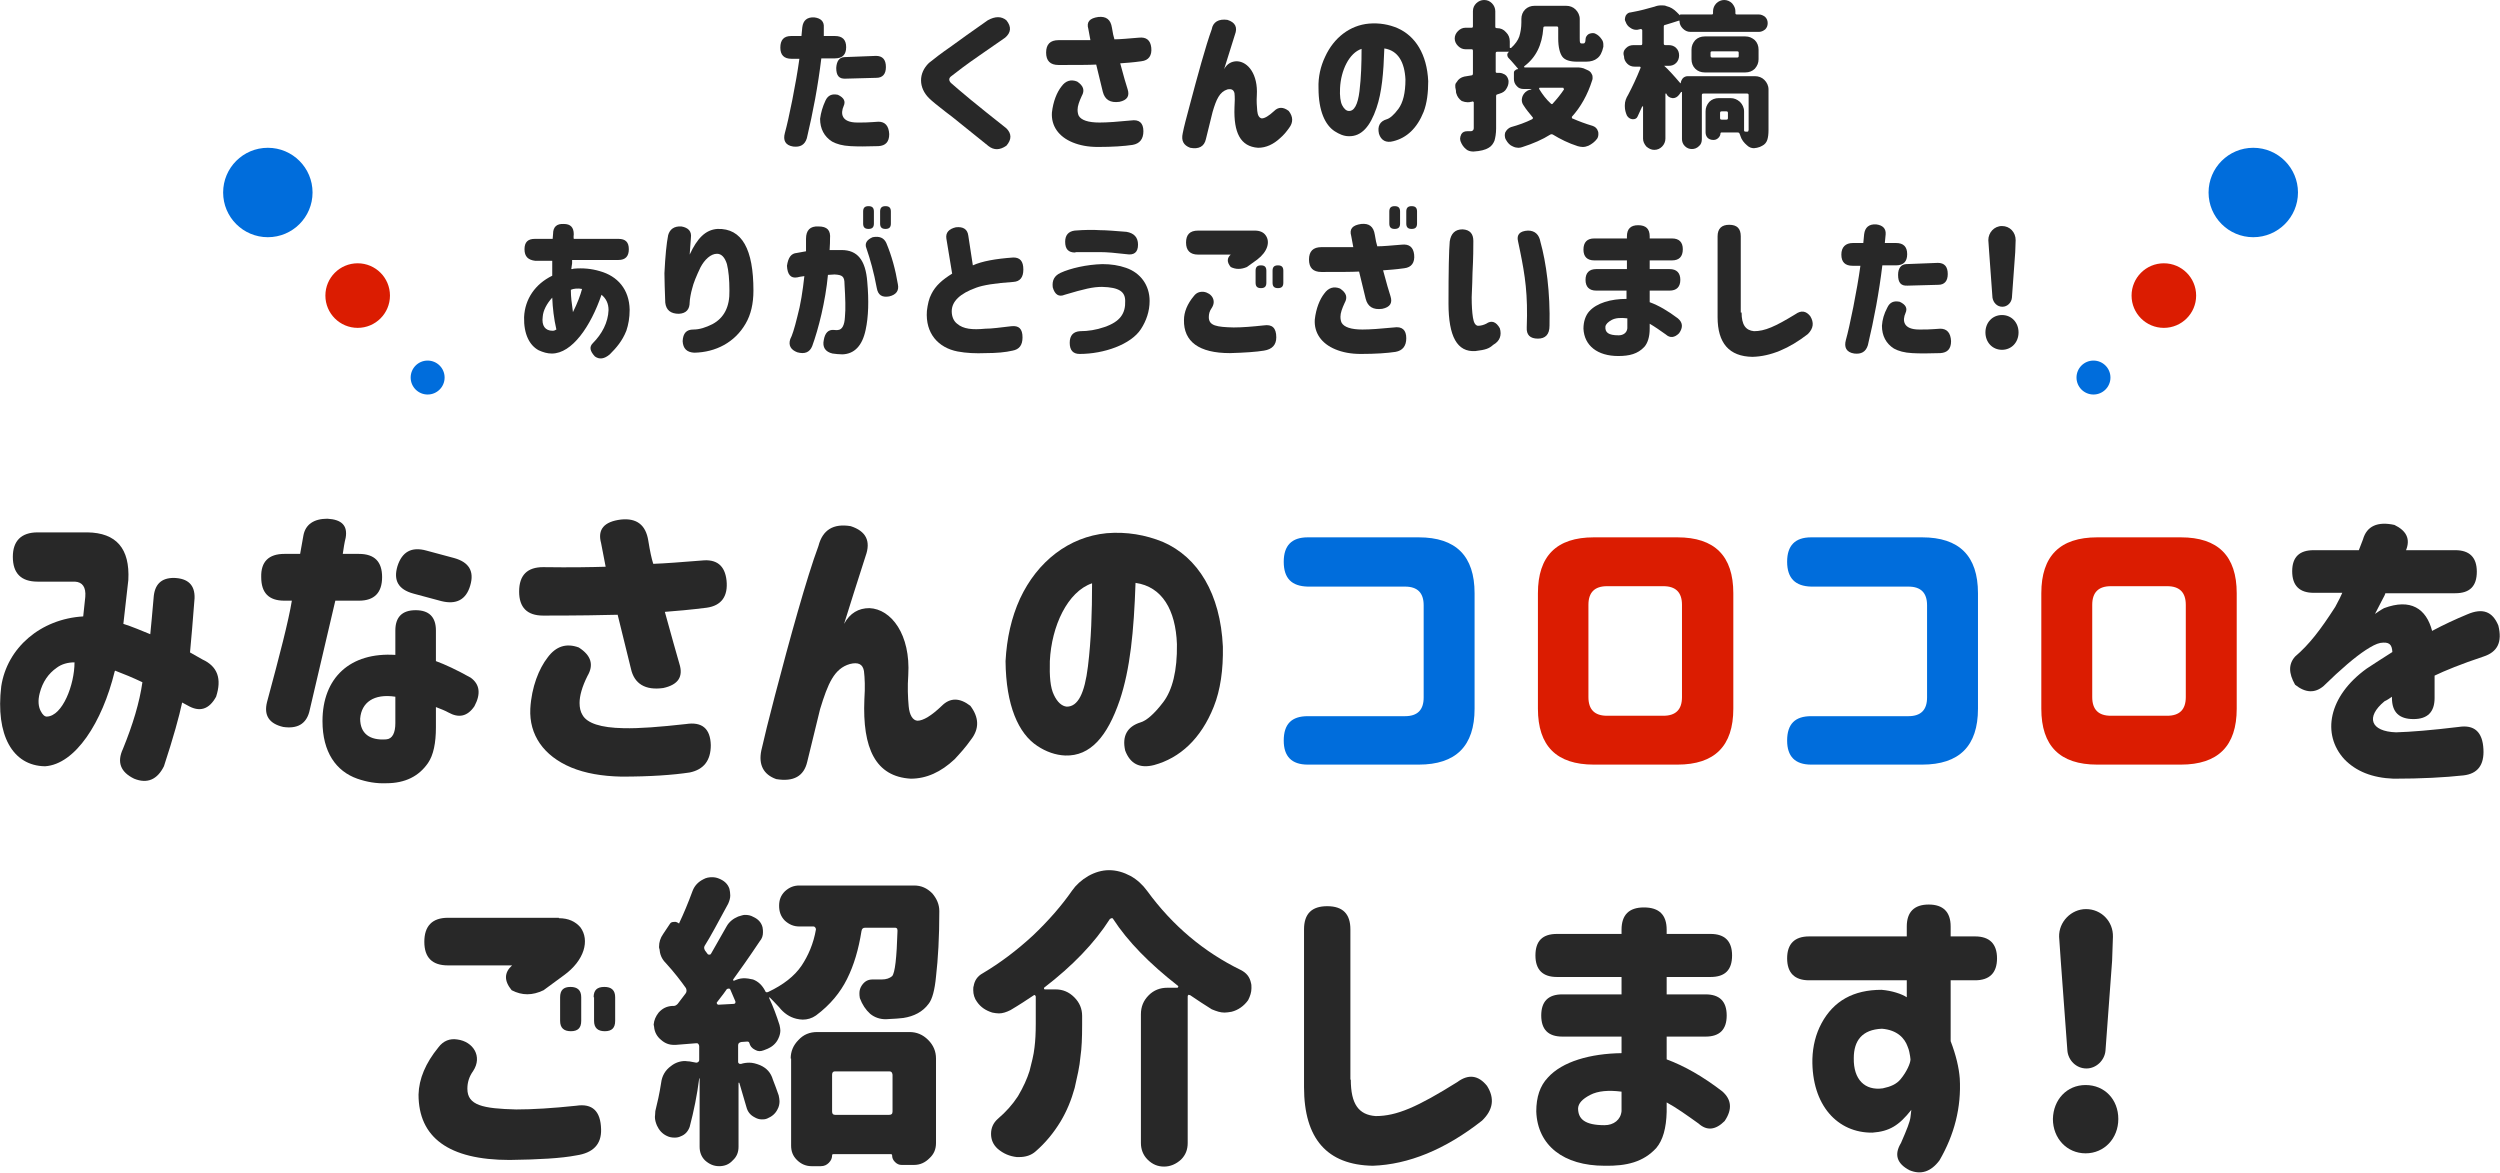 <svg enable-background="new 0 0 603.9 283.3" viewBox="0 0 603.9 283.3" xmlns="http://www.w3.org/2000/svg"><g fill="#282828"><path d="m191.1 8.7h2.5l.2-2.1c.2-1.7 1.2-2.5 2.9-2.4 1.6.2 2.4 1 2.3 2.4v2.1h2.7c1.8 0 2.7.9 2.7 2.7s-.9 2.7-2.7 2.7h-3.3c-.8 6.6-2 13-3.5 19.3-.5 1.6-1.6 2.2-3.3 2-1.9-.3-2.5-1.5-2-3.3.9-3.2 2.7-12 3.5-17.9h-1.9c-1.8 0-2.7-.9-2.7-2.7s.8-2.8 2.6-2.8zm8.3 15.6c.6-1.3 1.6-1.7 3-1.4 1.5.7 1.9 1.6 1.4 2.7-.8 1.8-.6 4 3.3 4 1.4 0 2.6 0 3.6-.1l1.5-.1c1.6 0 2.5 1 2.6 3 0 1.9-.9 2.8-2.6 2.9-2.8.1-5.1.1-6.8 0-1.9-.1-3.3-.5-4.4-1.1-1.9-1.2-2.9-3.1-2.9-5.5.2-1.5.6-2.9 1.3-4.4zm4.5-10.5c2-.1 4.6-.2 7.7-.3 1.6 0 2.4.9 2.4 2.7 0 1.7-.8 2.6-2.3 2.6l-7.4.2c-1.6.1-2.3-.7-2.3-2.6.1-1.6.7-2.5 1.9-2.6z"/><path d="m243.1 4.9c1.3 1.6 1.1 3-.3 4.2l-6.2 4.3c-3.2 2.2-5.4 3.9-6.8 5-.3.2-.5.5-.5.8s.2.7.6 1c.8.7 2.3 2 4.6 3.9s5.2 4.2 8.6 6.9c1.3 1.3 1.3 2.7 0 4.2-1.6 1.1-3 1.1-4.3.1l-8.7-7-1.7-1.3c-1.7-1.3-3.3-2.6-4-3.3-2.5-2.5-2.6-6 0-8.5 1.1-.9 2.9-2.3 5.5-4.1l3.6-2.6c1.7-1.2 3.4-2.4 5.1-3.6 1.8-1 3.3-1 4.5 0z"/><path d="m262.9 7c-.5-1.7.3-2.6 2.4-2.9 1.9-.2 3 .6 3.3 2.6.2 1.3.4 2.2.6 2.8 1.4 0 3.4-.2 5.9-.4 1.8-.2 2.8.6 3 2.4.2 1.9-.6 3.1-2.4 3.3-2.1.3-3.8.4-5.1.5.8 3 1.4 5.1 1.8 6.3.5 1.6-.1 2.6-2 3-2.2.3-3.5-.5-4-2.4l-1.6-6.6c-1.8.1-4.8.1-9.1.1-2 0-3-1-3-3s1-3 3-3h7.7zm-6.5 13.9c1-1.4 2.3-1.8 3.8-1.2 1.5 1 1.9 2.1 1.1 3.5-.6 1.3-1 2.4-1 3.3 0 .6.1 1.1.3 1.5.6 1 2.2 1.6 5 1.6 1.9 0 4.5-.2 7.6-.5 2-.3 3 .6 3 2.6 0 1.9-.9 3-2.6 3.3-2 .3-4.8.5-8.4.5-2.4 0-4.4-.4-6.1-1.1-3.4-1.4-5.2-4-5-7.2.3-2.7 1.2-4.9 2.3-6.3z"/><path d="m296.5 4.8c1.9.6 2.5 1.8 1.8 3.6-1 3.2-1.9 6-2.6 8.3.7-1.3 1.8-1.9 3.1-1.9 2.7.1 5.1 3.2 4.8 8.2-.1 1.4 0 2.7.1 3.8s.5 1.7 1.1 1.8c.7 0 1.7-.6 3-1.8 1-1 2.2-1 3.5 0 1.1 1.4 1.1 2.8.1 4.1-.7 1-1.4 1.8-2.1 2.4-1.7 1.6-3.5 2.4-5.4 2.4-4.3-.3-5.9-3.7-5.7-9.7.1-1.4.1-2.6 0-3.5-.2-.8-.7-1.1-1.7-.9-1.9.6-2.7 2.4-3.6 5.5l-1.6 6.5c-.4 1.8-1.7 2.5-3.8 2.1-1.6-.6-2.2-1.7-1.8-3.5.3-1.6.9-3.8 1.7-6.8 1.8-6.8 3.9-14.5 5.3-18.3.3-1.8 1.7-2.6 3.8-2.3z"/><path d="m320.1 13.7c2.1-4.6 6-7.6 10.6-8 2.5-.2 4.8.2 6.9 1.1 4.3 1.9 7.1 6.3 7.4 12.8 0 2.8-.3 5.3-1.1 7.4-1.6 4-4.1 6.3-7.3 7.1-1.8.5-3-.2-3.5-1.8-.4-1.8.2-3 1.9-3.5.7-.2 1.7-1 2.8-2.5s1.7-3.8 1.7-7.1c-.2-4.2-1.8-7-5.1-7.5-.2 6-.6 10.6-1.9 14.4-1.5 4.4-3.6 6.9-6.7 6.8-1.2 0-2.3-.5-3.4-1.2-2.3-1.5-3.9-4.9-3.9-10.4-.1-2.7.5-5.3 1.6-7.6zm8.3 8.3c.4-3.3.5-6.7.5-10.2-3 1-5 5.2-5.2 9.5-.1 1.9.1 3.3.5 4.1s1 1.4 1.6 1.4c1.3.1 2.2-1.5 2.6-4.8z"/><path d="m351.9 19.8c.4-.7 1-1.1 1.8-1.3l1.8-.3c.2 0 .3-.2.3-.5v-5.4c0-.3-.1-.4-.3-.4h-1.5c-.7 0-1.3-.3-1.8-.8s-.8-1.1-.8-1.8.3-1.3.8-1.8 1.1-.8 1.8-.8h1.5c.2 0 .3-.1.3-.4v-3.6c0-.8.3-1.4.8-1.9s1.2-.8 1.9-.8c.8 0 1.4.3 1.9.8s.8 1.2.8 1.9v3.7c0 .3.1.4.4.4.9 0 1.6.3 2.2 1 .6.6.9 1.3.9 2.2v1.4c0 .1 0 .2.1.2h.2c1-.9 1.7-1.9 2-2.8.3-1 .5-2.1.5-3.4v-.8c0-.9.3-1.7.9-2.3s1.4-.9 2.3-.9h7.6c.9 0 1.7.3 2.3.9s1 1.4 1 2.3v4.6c0 .5 0 .9.1 1.1 0 .1.2.2.3.2h.5c.3 0 .5-.3.5-1 0-.5.3-1 .8-1.3.3-.1.6-.2.8-.2s.5 0 .7.1c.7.3 1.2.8 1.6 1.4.3.4.4.8.4 1.3v.5c-.3 1.4-.8 2.3-1.5 2.8-.6.5-1.5.8-2.7.8h-2.1c-1.8 0-3-.4-3.6-1.2s-1-2.3-1-4.4v-2.5c0-.3-.1-.4-.3-.4h-2.9c-.3 0-.4.1-.4.4-.3 4.1-1.8 7.1-4.6 9.2 0 0-.1.1 0 .2 0 0 0 .1.1.1h12.3.2.6c.3 0 .7.1 1.1.2l.9.4c.5.2.9.5 1.1 1 .2.3.2.6.2.9 0 .2 0 .4-.1.6-1.1 3.5-2.8 6.5-4.9 8.8v.2c0 .1 0 .2.1.2 1.6.7 3.2 1.3 4.9 1.8.6.2 1.1.6 1.3 1.3.1.2.1.5.1.7 0 .4-.1.8-.3 1.1-.6.8-1.3 1.3-2.1 1.7-.5.2-.9.3-1.4.3-.4 0-.8-.1-1.2-.2-2.2-.7-4.2-1.7-6-2.8-.2-.1-.4-.1-.6 0-1.9 1.2-4.2 2.2-6.7 3-.3.1-.6.2-1 .2s-.9-.1-1.3-.3c-.8-.3-1.3-.9-1.7-1.6-.2-.3-.3-.7-.3-1s0-.5.1-.8c.3-.6.8-1.1 1.4-1.3 1.8-.5 3.5-1.1 5.1-1.9.2-.2.3-.3.1-.5-.8-1-1.6-1.9-2.2-2.9-.3-.4-.4-.9-.4-1.3 0-.3.1-.6.2-.9.3-.7.9-1.3 1.7-1.5l.4-.1v-.1h-1.8c-.7 0-1.3-.2-1.7-.7-.5-.5-.7-1.1-.7-1.7v-1.5c0-.3.1-.5.3-.6.2-.2.4-.3.7-.3v-.1c-.8-.9-1.5-1.8-2.3-2.6-.2-.2-.3-.5-.3-.8s.2-.5.4-.7h-2.8c-.3 0-.4.1-.4.4v4.4c0 .2.1.3.3.3h.1.5c.5 0 .9.2 1.3.4.5.3.8.9.9 1.5v.3c0 .6-.2 1.1-.5 1.6-.3.6-.9 1-1.6 1.2l-.6.2c-.2 0-.3.2-.3.4v7.8c0 1.3-.2 2.3-.4 3-.3.7-.7 1.3-1.4 1.7-.8.5-2 .8-3.6.9h-.2c-.6 0-1.3-.2-1.7-.6-.6-.5-1-1.1-1.3-1.9 0-.1-.1-.3-.1-.6s.1-.7.3-1.1c.3-.5.8-.7 1.4-.7h.8c.3 0 .5-.1.6-.2s.2-.3.2-.5v-6.2c0-.1 0-.2-.1-.2 0 0-.1-.1-.2-.1-.2.1-.3.1-.4.1-.3.1-.5.1-.8.1-.4 0-.9-.1-1.4-.3-.7-.5-1.1-1.1-1.3-1.8-.1-.2-.1-.5-.1-.7-.3-1.2-.2-1.7.2-2.1zm25.8 1.5c0-.1-.1-.1-.2-.1h-5.5c-.1 0-.2 0-.2.1v.2c.8 1.3 1.7 2.5 2.8 3.5.2.2.4.2.5 0 1-1.1 1.9-2.2 2.7-3.4-.1-.2-.1-.3-.1-.3z"/><path d="m392.8 11.6c.5-.5 1.1-.7 1.8-.7h1.8c.2 0 .3-.1.3-.4v-3.1c0-.1 0-.2-.1-.3-.1 0-.2-.1-.2-.1l-.9.2c-.1 0-.2 0-.3 0-.5 0-1-.2-1.4-.5-.5-.3-.9-.8-1.1-1.4-.1-.2-.2-.4-.2-.6 0-.3.1-.6.2-.9.3-.5.7-.8 1.2-.8 2.2-.4 4.1-.9 5.8-1.4.5-.2 1-.3 1.6-.3.5 0 .9 0 1.3.2.9.2 1.7.7 2.4 1.4l.8.8c0-.2.1-.2.2-.2h7.5c.2 0 .3-.1.3-.3v-.5c0-.7.3-1.4.8-1.9s1.2-.8 1.9-.8 1.4.3 1.9.8c.5.6.8 1.2.8 1.9v.5c0 .2.1.3.4.3h5.3c.5 0 1 .2 1.5.6.4.4.6.9.6 1.5s-.2 1.1-.6 1.5c-.5.4-1 .6-1.5.6h-16.6c-.7 0-1.3-.3-1.8-.8s-.8-1.1-.8-1.8v-.1s-.1 0-.2 0c-1 .3-2.1.7-3.2 1-.3 0-.4.2-.4.4v4.1c0 .3.1.4.4.4h.8c.7 0 1.3.2 1.8.7s.7 1.1.7 1.8c0 .6-.2 1.3-.7 1.8s-1.1.7-1.8.7h-1.1c.9.8 2.2 2.2 3.9 4.2h.1c0-.4.2-.8.5-1.2.3-.3.7-.5 1.2-.5h16.2c.9 0 1.7.3 2.3.9s1 1.4 1 2.3v9.8c0 1-.1 1.8-.3 2.4s-.6 1.1-1.2 1.4c-.3.2-.8.4-1.3.5-.3 0-.5.1-.7.1-.6 0-1.2-.2-1.7-.7-.7-.6-1.3-1.3-1.6-2.3 0-.1-.1-.3-.2-.5 0-.2-.2-.3-.5-.3h-3.9c-.1 0-.2.1-.2.2 0 .4-.2.8-.5 1.1s-.7.5-1.1.5h-.2c-.5 0-1-.2-1.3-.5s-.5-.8-.5-1.3v-5.1c0-.9.3-1.6.9-2.3.6-.6 1.4-.9 2.3-.9h2.8c.9 0 1.6.3 2.3.9.6.6 1 1.4 1 2.3v4.6c0 .2.1.3.4.3h.3c.2 0 .3 0 .3-.1s.1-.2.1-.3v-8.4c0-.3-.1-.4-.4-.4h-10.5c-.3 0-.4.1-.4.4v10.6c0 .7-.2 1.3-.7 1.7-.5.5-1.1.7-1.7.7s-1.2-.2-1.7-.7-.7-1.1-.7-1.7v-11.3s0-.1-.1-.1h-.1l-.5.7c-.4.5-.9.8-1.4.8h-.2c-.7-.1-1.2-.4-1.5-1.1 0 0-.1-.1-.1 0 0 0-.1 0-.1.1v10.8c0 .7-.3 1.4-.8 1.9s-1.1.8-1.9.8c-.7 0-1.3-.3-1.9-.8-.5-.6-.8-1.2-.8-1.9v-7.8s0 0-.1 0-.1 0-.1 0c-.4.9-.8 1.7-1.1 2.4-.2.5-.6.7-1.1.7h-.2c-.6-.1-1-.4-1.3-.9-.3-.7-.5-1.4-.5-2.2v-.3c0-.9.3-1.7.8-2.5 1-1.9 2-4 3-6.5 0-.1 0-.2 0-.2-.1-.1-.2-.1-.2-.1h-1.2c-.7 0-1.3-.2-1.8-.7s-.8-1.1-.8-1.8c-.3-.9 0-1.5.5-2zm15.8.4c0-.9.3-1.6.9-2.3.6-.6 1.4-.9 2.3-.9h9.8c.9 0 1.6.3 2.3.9.6.6.9 1.4.9 2.3v2.3c0 .9-.3 1.6-.9 2.3-.6.6-1.4.9-2.3.9h-9.8c-.9 0-1.7-.3-2.3-.9s-.9-1.4-.9-2.3zm5 1.9h6c.3 0 .4-.1.4-.4v-.8c0-.2-.1-.3-.4-.3h-6c-.3 0-.4.1-.4.3v.8c0 .3.2.4.4.4zm3.8 14.6v-1.2c0-.3-.1-.4-.4-.4h-1.1c-.3 0-.4.1-.4.4v1.2c0 .3.1.4.4.4h1.1c.3 0 .4-.1.4-.4z"/><path d="m126.7 60.2c0-1.7.8-2.5 2.5-2.5h4.3l.1-1.2c0-1.7.9-2.5 2.6-2.4 1.6 0 2.4.8 2.4 2.5 0 .2-.1.6 0 1.1h10.8c1.7 0 2.5.8 2.5 2.5s-.8 2.6-2.5 2.6h-11.2v.8l-.2 1.4c.2 0 .4 0 .6-.1 2.2-.2 4.3 0 6.3.6 4.3 1.2 7.1 4.4 7.2 9.3 0 2-.3 3.6-.8 5.1-1 2.5-2.4 4.1-4 5.7-1.3 1.1-2.5 1.3-3.6.5-1.2-1.3-1.4-2.3-.5-3.2 2.2-2.2 3.7-5 3.8-8 0-1.6-.6-2.8-1.7-3.7-2.6 7.6-7.1 14.2-12 14.2-1.1 0-2.1-.3-3.2-.8-2.2-1.2-3.6-3.9-3.5-8 .2-4.4 2.7-8 6.8-10v-1.8-1.8h-4.1c-1.7-.2-2.6-1-2.6-2.8zm6.8 19.7c.3 0 .6-.1.9-.3-.6-2.6-.9-5.2-1-7.7-1.3 1.4-2.2 3.1-2.3 4.6-.3 2.2.6 3.4 2.4 3.4zm4.9-4.5c1.1-2.2 1.8-4.1 2.2-5.6-.9-.2-2.1-.1-2.7.2v.3c0 1.3.2 3 .5 5.1z"/><path d="m164.6 54.7c1.7.3 2.5 1.2 2.3 2.7l-.3 4.1c1.8-3.9 3.8-6 6.7-6.2 6-.2 8.7 5 8.7 14.9 0 3.1-.6 5.8-1.9 8-2.6 4.5-7.2 6.9-12.4 7-1.8-.1-2.7-1-2.8-2.8.1-1.9.9-2.8 2.6-2.8 1.5 0 3-.5 4.6-1.3 2.8-1.5 4.2-4.2 4.1-8.1 0-2.6-.2-4.8-.6-6.4-.5-1.6-1.3-2.5-2.4-2.5-1.5 0-3 1.4-4 3.3-1 2.1-1.7 3.8-2 5.1-.3 1-.6 2.7-.6 3.3 0 1.7-.8 2.7-2.6 2.8-2 0-3.1-.9-3.3-2.7-.1-3-.2-5.4-.2-7.1.2-4.1.5-7.2.9-9.2.4-1.4 1.4-2.2 3.2-2.1z"/><path d="m192.5 61.1 2.2-.4v-3c0-2.1 1-3.1 3-3 2.1 0 3 .9 2.8 3 0 .5 0 1.4-.1 2.7h2.9c3.8 0 5.8 2.4 6.2 7.7.4 4.5.3 8.4-.4 11.6-.8 3.8-2.7 5.8-5.6 5.9-.8 0-1.6-.1-2.4-.2-1.7-.4-2.5-1.5-2.1-3.3.3-1.7 1.1-2.5 2.4-2.4.3 0 .7.1 1.1 0 .9-.1 1.5-1.1 1.6-3.1.2-2 .1-4.6-.1-8 0-1.8-.5-2.2-2.4-2.3l-1.6.1c-.6 6.4-2.3 13.1-3.8 17.2-.6 1.5-1.8 2-3.6 1.5-1.6-.6-2.2-1.7-1.7-3.2.4-.7 1-2.5 1.7-5.4.8-2.9 1.3-6.2 1.7-9.8-.8.1-1.4.2-1.7.3-1.6.3-2.4-.7-2.5-2.8.3-2 1-3 2.4-3.1zm16-10c0-.9.4-1.3 1.3-1.3s1.3.4 1.3 1.3v2.9c0 .9-.4 1.3-1.3 1.3s-1.3-.4-1.3-1.3zm2.3 6.2c1.6-.3 2.7.1 3.3 1.4 1.3 3.1 2.2 6.4 2.8 10 .3 1.5-.4 2.5-2.1 2.9-1.7.3-2.7-.3-3-2-.7-3.8-1.6-7-2.5-9.6-.5-1.2.1-2.1 1.5-2.7zm1.8-6.2c0-.9.4-1.3 1.3-1.3s1.3.4 1.3 1.3v2.9c0 .9-.4 1.3-1.3 1.3s-1.3-.4-1.3-1.3z"/><path d="m235.8 69.5c-3.9 1.4-5.9 3.3-5.9 5.7 0 1.3.5 2.4 1.3 3 1.5 1.3 3.7 1.5 6.8 1.2 1.6 0 3.7-.3 6.3-.6 1.8-.2 2.7.6 2.7 2.7 0 1.9-.8 2.9-2.4 3.2-1.7.4-3.9.6-6.5.6-2.4.1-4.7 0-6.8-.4-4.6-.9-7.8-4.3-7.4-9.8.2-1.6.5-3 1.1-4.1 1-2 2.6-3.4 5-4.9l-1.4-8.5c-.2-1.4.6-2.3 2.3-2.7 1.8-.2 2.8.5 3 2l1.1 7.2c2.2-1 5.5-1.6 9.8-1.9 1.6 0 2.4.9 2.4 2.9 0 1.9-.8 2.9-2.4 3-4.5.3-7.4.8-9 1.4z"/><path d="m256.2 65.9c2.4-1.1 6.3-2 10.1-2.1 2.1 0 4 .3 5.7.9 3.5 1.2 5.7 4.2 5.7 8 0 2.5-.8 4.8-2.1 6.8-2.4 3.7-8.9 6-14.8 6-1.6 0-2.4-.9-2.4-2.7s.9-2.7 2.5-2.8c1.9 0 3.9-.3 5.9-1 3.8-1.3 5.1-3.3 5-6.3 0-2.2-1.4-3.3-5.6-3.4-2.2 0-4.3.5-9 1.9-1.4.6-2.4 0-2.9-1.8-.2-1.7.4-2.8 1.9-3.5zm9.5-10.3c1.6 0 3.8.2 6.4.4 1.8.3 2.8 1.3 2.8 3.1 0 1.9-1 2.6-2.8 2.3-2.6-.3-4.7-.5-6.4-.5-1.6 0-3.2 0-4.9 0-.7 0-1.1 0-1.1.1-1.6 0-2.4-.8-2.4-2.6 0-1.6.8-2.5 2.3-2.7 2.5-.2 4.5-.2 6.1-.1z"/><path d="m288.4 71.5c.6-.8 1.4-1.1 2.4-1 1.9.3 3.1 2.1 1.9 3.9-.5.7-.7 1.4-.7 2.2 0 2.1 1.9 2.4 6 2.5 2.1 0 4.5-.2 7.3-.5 2-.3 3 .6 3 2.9 0 1.8-1 2.9-3 3.2-1.8.3-4.6.5-8.2.6-7.5 0-11.2-2.8-11.1-8 0-1.9.8-3.9 2.4-5.8zm14.7-15.8c1.2 0 2.1.4 2.6 1.1 1.2 1.6.5 4-2 5.9l-2.5 1.8c-1.4.6-2.7.6-3.9 0-1-1.2-.9-2.2 0-3h-7.9c-1.9 0-2.9-1-2.9-2.9s.9-2.9 2.9-2.9zm.2 9.7c0-.9.4-1.3 1.3-1.3s1.3.4 1.3 1.3v2.9c0 .9-.4 1.3-1.3 1.3s-1.3-.4-1.3-1.3zm4.1 0c0-.9.4-1.3 1.3-1.3s1.3.4 1.3 1.3v2.9c0 .9-.4 1.3-1.3 1.3s-1.3-.4-1.3-1.3z"/><path d="m326.4 57c-.5-1.7.3-2.6 2.4-2.9 1.9-.2 3 .6 3.3 2.6.2 1.3.4 2.2.6 2.8 1.4 0 3.4-.2 5.9-.4 1.8-.2 2.8.6 3 2.4.2 1.9-.6 3.1-2.4 3.3-2.1.3-3.8.4-5.1.5.8 3 1.4 5.1 1.8 6.3.5 1.6-.1 2.6-2 3-2.2.3-3.5-.5-4-2.4l-1.6-6.6c-1.8.1-4.8.1-9.1.1-2 0-3-1-3-3s1-3 3-3h7.7zm-6.5 13.9c1-1.4 2.3-1.8 3.8-1.2 1.5 1 1.9 2.1 1.1 3.5-.6 1.3-1 2.4-1 3.3 0 .6.1 1.1.3 1.5.6 1 2.2 1.6 5 1.6 1.9 0 4.5-.2 7.6-.5 2-.3 3 .6 3 2.6 0 1.9-.9 3-2.6 3.3-2 .3-4.8.5-8.4.5-2.4 0-4.4-.4-6.1-1.1-3.4-1.4-5.2-4-5-7.2.3-2.7 1.2-4.9 2.3-6.3zm15.7-19.8c0-.9.4-1.3 1.3-1.3s1.3.4 1.3 1.3v2.9c0 .9-.4 1.3-1.3 1.3s-1.3-.4-1.3-1.3zm4.1 0c0-.9.4-1.3 1.3-1.3s1.3.4 1.3 1.3v2.9c0 .9-.4 1.3-1.3 1.3s-1.3-.4-1.3-1.3z"/><path d="m353.3 55.4c1.8.1 2.6 1.1 2.6 2.8 0 1.5 0 4-.2 7.7 0 1.3-.1 3.2-.2 5.9 0 2 .1 3.6.3 4.9s.6 1.9 1.2 2c.7 0 1.4-.2 2-.5 1.3-.9 2.4-.5 3.3 1.1.5 1.7 0 3.1-1.6 4-1 .9-1.8 1.2-4.3 1.5-4.4.3-6.5-3.5-6.5-11.5 0-7.9.1-12.8.3-15 .3-1.9 1.3-2.9 3.1-2.9zm15.8.3c1.7 0 2.7 1 3 2.7 1.4 5 2.4 12.3 2.2 20.3 0 2.1-1 3.1-2.8 3.1-1.9 0-2.8-.9-2.7-2.7.3-8-.4-12.5-1.6-18.4l-.5-2.4c-.4-1.6.4-2.5 2.4-2.6z"/><path d="m393 65v-2.1h-7.9c-1.7 0-2.6-.9-2.6-2.6 0-1.8.9-2.7 2.6-2.7h7.9v-.5c0-1.8.9-2.7 2.7-2.7 1.9 0 2.8.9 2.8 2.7v.5h5.4c1.7 0 2.6.9 2.6 2.6 0 1.8-.9 2.7-2.6 2.7h-5.4v2.1h4.8c1.7 0 2.6.9 2.6 2.6s-.9 2.6-2.6 2.6h-4.8v2.8c2.2.8 4.4 2.1 6.8 3.9 1.2 1 1.3 2.2.3 3.6-1.1 1.1-2.2 1.2-3.2.3-1.4-1-2.7-1.9-3.9-2.6v1.2c0 2-.5 3.5-1.3 4.4-1.6 1.7-3.6 2.2-6.3 2.2-5 0-8.2-2.5-8.4-6.6 0-1.7.5-3.2 1.4-4.2 1.8-2 5.2-3 9-3v-2h-7.3c-1.7 0-2.6-.9-2.6-2.6s.9-2.6 2.6-2.6zm-2 16c1.1 0 2-.6 2.1-1.7v-2.4c-1.6-.2-2.9-.1-3.8.4s-1.4 1-1.5 1.6c-.1 1.4.7 2.1 3.2 2.1z"/><path d="m420.7 75.5c0 3 1 4.3 3 4.5 2.6 0 5.1-1.1 10-4.1 1.4-1 2.6-.8 3.6.5.9 1.5.8 2.9-.6 4.3-4.5 3.5-9 5.4-13.4 5.5-5.6-.1-8.4-3.3-8.4-9.6v-19.5c0-1.9 1-2.8 2.8-2.8 1.9 0 2.8.9 2.8 2.8v18.4z"/><path d="m447.6 58.7h2.5l.2-2.1c.2-1.7 1.2-2.5 2.9-2.4 1.6.2 2.4 1 2.3 2.4l-.2 2.1h2.7c1.8 0 2.7.9 2.7 2.7s-.9 2.7-2.7 2.7h-3.3c-.8 6.6-2 13-3.5 19.3-.5 1.6-1.6 2.2-3.3 2-1.9-.3-2.5-1.5-2-3.3.9-3.2 2.7-12 3.5-17.9h-1.9c-1.8 0-2.7-.9-2.7-2.7s1-2.8 2.8-2.8zm8.3 15.6c.6-1.3 1.6-1.7 3-1.4 1.5.7 1.9 1.6 1.4 2.7-.8 1.8-.6 4 3.3 4 1.4 0 2.6 0 3.6-.1l1.5-.1c1.6 0 2.5 1 2.6 3 0 1.9-.9 2.8-2.6 2.9-2.8.1-5.1.1-6.8 0-1.9-.1-3.3-.5-4.4-1.1-1.9-1.2-2.9-3.1-2.9-5.5.1-1.5.5-2.9 1.3-4.4zm4.5-10.5c2-.1 4.6-.2 7.7-.3 1.6 0 2.4.9 2.4 2.7 0 1.7-.8 2.6-2.3 2.6l-7.4.2c-1.6.1-2.3-.7-2.3-2.6 0-1.6.7-2.5 1.9-2.6z"/><path d="m483.6 76.1c2.3 0 4 1.8 4 4.2s-1.7 4.2-4 4.2-4-1.8-4-4.2 1.7-4.2 4-4.2zm-3.3-18.1c0-1.8 1.4-3.4 3.3-3.4s3.3 1.5 3.3 3.4l-.1 2.9-.8 11c-.1 1.2-1.1 2.2-2.3 2.2-1.3 0-2.2-1-2.4-2.2l-.8-11z"/></g><circle cx="505.7" cy="91.2" fill="#006ddc" r="4.1"/><circle cx="522.7" cy="71.4" fill="#db1c01" r="7.8"/><circle cx="544.3" cy="46.5" fill="#006ddc" r="10.8"/><circle cx="103.3" cy="91.2" fill="#006ddc" r="4.1"/><circle cx="86.4" cy="71.4" fill="#db1c01" r="7.8"/><circle cx="64.7" cy="46.5" fill="#006ddc" r="10.8"/><path d="m9.1 128.6h12c7 .1 10.3 3.9 9.9 11.5-.4 3.5-.8 7-1.2 10.6 2.2.7 4.3 1.6 6.5 2.5.2-2.2.5-5 .8-8.7.2-3.3 1.8-4.9 4.9-4.9 3.4.1 5.1 1.7 5 4.9-.4 5.4-.8 9.8-1.1 13.1l3 1.7c3.7 1.7 4.7 4.7 3.3 9-1.7 3.1-4 3.8-6.9 2.1l-1.3-.7c-.7 3.3-2.1 8.4-4.4 15.4-1.6 3.2-4 4.3-7.2 3-3.3-1.6-4.2-4-2.7-7.2 2.4-5.9 4-11.2 4.7-16.1-2.3-1.1-4.5-2-6.6-2.8l-.1.2c-3 12.3-9.5 22.4-16.8 22.9-7.9-.1-12-7.6-10.6-19.3 1.4-9.3 9.5-16.3 19.8-16.9l.5-4.7c.2-2.4-.7-3.6-2.5-3.7h-9c-4 0-6-2-6-6 0-3.8 2-5.9 6-5.9zm.7 43.1c.5 1 1 1.4 1.5 1.4 3.8-.1 6.7-7.7 6.7-13.1-1.6 0-3.1.4-4.3 1.3-2 1.4-3.4 3.4-4.1 6.1-.5 1.9-.3 3.3.2 4.3z" fill="#282828"/><path d="m68.7 133.8h3.8l.8-4.5c.5-2.6 2.5-4 5.8-4 3.5.2 4.9 1.7 4.4 4.6-.3 1.2-.5 2.5-.7 3.9h3.9c3.8 0 5.6 1.9 5.6 5.6 0 3.8-1.9 5.7-5.6 5.7h-5.7l-6.3 26.9c-.8 2.9-2.9 4.1-6.3 3.6-3.4-.8-4.7-2.8-3.9-6 3.1-11.5 5.2-19.6 6-24.5h-1.8c-3.8 0-5.6-1.9-5.6-5.7-.1-3.7 1.8-5.6 5.6-5.6zm26.8 24.4v-5.9c0-3.2 1.6-4.9 4.9-4.9 3.2 0 4.9 1.6 4.9 4.9v7.4c2.2.8 5 2.1 8.4 4 2.2 1.6 2.5 3.9.9 6.9-1.7 2.5-3.8 2.9-6.3 1.5-.7-.4-1.7-.8-3-1.3v4.9c0 3.8-.6 6.7-1.9 8.6-2.2 3.2-5.5 4.9-10.1 4.9-2.4.1-4.7-.3-7-1.1-5.1-1.8-8.4-6.4-8.4-13.9 0-10.5 6.7-16.7 17.6-16zm-2.2 20.4c1.5-.1 2.2-1.6 2.2-3.9v-6.4c-5.2-.8-8.2 1.4-8.5 5.3 0 3.6 2.3 5.3 6.3 5zm9.7-45.6 6.7 1.8c3.6 1 4.9 3.2 3.9 6.6-1 3.5-3.4 4.7-7 3.8l-6.7-1.8c-3.7-1-4.9-3.2-3.9-6.6 1.1-3.5 3.4-4.8 7-3.8z" fill="#282828"/><path d="m145.2 131.2c-.9-3.3.7-5.2 4.8-5.7 3.8-.4 6 1.3 6.6 5.1.4 2.5.8 4.4 1.2 5.6 2.8-.1 6.7-.4 11.7-.8 3.6-.4 5.6 1.2 6 4.8.4 3.8-1.2 6.1-4.8 6.6-4 .5-7.4.8-10.1 1 1.6 5.9 2.8 10 3.5 12.5 1 3.1-.2 5.1-3.9 5.9-4.3.6-7-1-7.8-4.7l-3.2-13c-3.5.1-9.5.2-18 .2-3.9 0-5.8-2-5.8-5.8 0-4 2-5.9 5.8-5.9 6.8.1 11.8 0 15.1-.1zm-12.9 27.6c2-2.7 4.5-3.5 7.5-2.4 3 1.9 3.7 4.2 2.1 6.9-1.3 2.6-1.9 4.8-1.9 6.5 0 1.1.2 2.1.7 2.9 1.1 2 4.4 3.1 9.9 3.2 3.8.1 8.8-.3 15.1-1 3.9-.6 5.9 1.1 6 5.1 0 3.7-1.7 5.9-5.1 6.6-4 .6-9.4 1-16.5 1-4.7-.1-8.7-.8-12.1-2.2-6.7-2.8-10.2-7.9-9.9-14.2.3-5.3 2.1-9.7 4.2-12.4z" fill="#282828"/><path d="m205.5 127.1c3.7 1.2 4.9 3.6 3.6 7.2-2 6.3-3.8 11.8-5.2 16.4 1.4-2.6 3.5-3.8 6.1-3.8 5.3.2 10 6.4 9.4 16.2-.2 2.8-.1 5.3.1 7.5s1 3.4 2.1 3.5c1.4 0 3.4-1.2 5.9-3.6 2-2 4.3-2 6.9 0 2.1 2.8 2.2 5.5.2 8.1-1.4 2-2.8 3.5-4 4.8-3.3 3.1-6.8 4.7-10.6 4.7-8.5-.5-11.7-7.3-11.2-19.2.2-2.9.1-5.1-.1-6.8-.3-1.7-1.4-2.2-3.4-1.7-3.8 1.1-5.3 4.7-7.2 10.9l-3.1 12.7c-.8 3.5-3.3 4.9-7.5 4.2-3.1-1.1-4.3-3.5-3.6-6.9.7-3.1 1.8-7.6 3.3-13.3 3.5-13.4 7.7-28.6 10.5-36.1 1-3.9 3.6-5.5 7.8-4.8z" fill="#282828"/><path d="m246.4 144.6c4.2-9 11.8-14.9 20.9-15.8 4.9-.4 9.4.4 13.6 2.1 8.5 3.7 13.9 12.5 14.5 25.3.1 5.6-.6 10.5-2.2 14.5-3.1 7.8-8.2 12.4-14.4 14.1-3.5.9-5.8-.3-7-3.5-.8-3.5.5-5.8 3.7-6.8 1.4-.4 3.3-2 5.5-4.9s3.4-7.6 3.3-14c-.3-8.3-3.6-13.9-10-14.8-.4 11.8-1.3 20.8-3.8 28.3-3 8.8-7.1 13.6-13.2 13.4-2.3-.1-4.6-.9-6.7-2.3-4.6-3-7.6-9.8-7.7-20.5.3-5.5 1.4-10.5 3.5-15.1zm16.4 16.4c.8-6.5 1-13.2 1-20.1-5.9 2-9.8 10.3-10.2 18.8-.1 3.7.1 6.4 1 8.2.8 1.7 1.9 2.7 3.1 2.8 2.7 0 4.3-3.2 5.1-9.7z" fill="#282828"/><path d="m310.1 135.7c0-3.9 1.9-5.9 5.8-5.9h26.8c9 0 13.5 4.5 13.5 13.5v27.9c0 9-4.5 13.5-13.5 13.5h-26.8c-3.9 0-5.8-2-5.8-5.8 0-4 1.9-5.9 5.8-5.9h23.5c3 0 4.5-1.5 4.5-4.5v-22.3c0-3-1.5-4.5-4.5-4.5h-23.5c-3.9-.1-5.8-2-5.8-6z" fill="#006ddc"/><path d="m371.5 143.3c0-9 4.5-13.5 13.5-13.5h20.2c9 0 13.5 4.5 13.5 13.5v27.9c0 9-4.5 13.5-13.5 13.5h-20.2c-9 0-13.5-4.5-13.5-13.5zm16.7-1.7c-3 0-4.5 1.5-4.5 4.5v22.3c0 3 1.5 4.5 4.5 4.5h13.6c3 0 4.5-1.5 4.5-4.5v-22.3c0-3-1.5-4.5-4.5-4.5z" fill="#db1c01"/><path d="m431.7 135.7c0-3.9 1.9-5.9 5.8-5.9h26.8c9 0 13.5 4.5 13.5 13.5v27.9c0 9-4.5 13.5-13.5 13.5h-26.8c-3.9 0-5.8-2-5.8-5.8 0-4 1.9-5.9 5.8-5.9h23.5c3 0 4.5-1.5 4.5-4.5v-22.3c0-3-1.5-4.5-4.5-4.5h-23.5c-3.8-.1-5.8-2-5.8-6z" fill="#006ddc"/><path d="m493.1 143.3c0-9 4.5-13.5 13.5-13.5h20.2c9 0 13.5 4.5 13.5 13.5v27.9c0 9-4.5 13.5-13.5 13.5h-20.2c-9 0-13.5-4.5-13.5-13.5zm16.8-1.7c-3 0-4.5 1.5-4.5 4.5v22.3c0 3 1.5 4.5 4.5 4.5h13.6c3 0 4.5-1.5 4.5-4.5v-22.3c0-3-1.5-4.5-4.5-4.5z" fill="#db1c01"/><path d="m558.9 132.9h10.9l1-2.6c.9-3.2 3.5-4.4 7.6-3.5 2.9 1.4 3.9 3.4 2.8 6.1h11.9c3.4 0 5.2 1.7 5.2 5.2s-1.7 5.2-5.2 5.2h-16.9c0 .2-.3.8-.9 1.9l-1.6 3.1c.4-.3 1.6-1.1 2.2-1.4 6.4-2.4 10.2.1 11.6 5.5 2.8-1.5 5.6-2.8 8.5-4 3.7-1.6 6.1-.7 7.5 2.7 1 4-.2 6.4-3.6 7.5-5.4 1.8-9.3 3.4-11.8 4.6v5.4c0 3.4-1.7 5.1-5.1 5.1-3.5 0-5.2-1.7-5.2-5.1v-.3c-.3.2-1.1.8-1.8 1.1-4.6 3.8-3.4 7.3 2.8 7.5 3.5-.1 8.5-.5 15.1-1.3 3.8-.6 5.8 1.2 6 5.4.2 3.8-1.4 5.9-4.8 6.3-4.6.5-10.2.8-16.9.8-5.2-.2-9.1-1.8-11.9-4.7-5.5-6-3.9-15.2 5.4-21.9 1.7-1.1 3.8-2.5 6.2-4-.1-1.9-.8-2.5-2.9-2.2-1 .2-2.1.8-3.5 1.7-2.6 1.7-6 4.6-10.2 8.7-2.1 1.8-4.4 1.7-6.9-.3-1.6-2.8-1.6-5 0-6.8 3.4-2.9 6.1-6.4 9.7-12l1.1-2.1.6-1.3h-6.9c-3.4 0-5.2-1.7-5.2-5.2s1.8-5.1 5.2-5.1z" fill="#282828"/><path d="m105.9 253c1.2-1.6 2.8-2.2 4.6-1.9 3.8.5 6.1 4.1 3.8 7.6-1 1.4-1.4 2.8-1.4 4.3 0 4 3.7 4.8 11.8 5 4 0 8.8-.3 14.5-.9 3.9-.6 5.9 1.3 6 5.7.1 3.6-1.9 5.7-6 6.3-3.6.7-9 1-16.1 1.1-14.8 0-22-5.5-22-15.8.1-3.8 1.7-7.6 4.8-11.4zm29.1-31.2c2.3 0 4 .8 5.2 2.2 2.3 3.1 1 8-4 11.6l-4.9 3.6c-2.7 1.3-5.2 1.3-7.7 0-1.9-2.3-1.8-4.3.1-6h-15.5c-3.8 0-5.7-1.9-5.7-5.7s1.9-5.8 5.7-5.8h26.8zm.3 19.1c0-1.7.8-2.5 2.5-2.5s2.6.8 2.6 2.5v5.7c0 1.7-.8 2.5-2.5 2.5s-2.6-.8-2.6-2.5zm8.1 0c0-1.7.8-2.5 2.6-2.5 1.7 0 2.6.8 2.6 2.5v5.7c0 1.7-.8 2.5-2.5 2.5s-2.6-.8-2.6-2.5v-5.7z" fill="#282828"/><path d="m159.1 244.6c.9-1 1.9-1.5 3.2-1.6h.4c.4 0 .7-.2 1-.5l1.9-2.5c.3-.4.3-.8.1-1.3-1.2-1.7-2.8-3.8-4.9-6.1-1-1-1.4-2.1-1.5-3.4-.1-.1-.1-.3-.1-.5 0-1.1.3-2.1 1-3.1l1.6-2.4c.2-.4.6-.5 1-.5.4-.1.8.1 1.1.3.1.1.2.1.2-.1 1-2.1 2.1-4.7 3.2-7.7.5-1.3 1.4-2.2 2.6-2.8.7-.4 1.4-.5 2.1-.5.6 0 1.1.1 1.6.3 1.3.5 2.2 1.3 2.6 2.5.1.5.2 1 .2 1.6 0 .7-.2 1.3-.5 2-2.5 4.6-4.3 8-5.7 10.2-.2.4-.1.7.1 1.1l.6.8c.1.2.3.2.5.2s.3-.1.4-.3c1.1-1.9 2.3-4 3.7-6.5.6-1.1 1.6-1.9 2.8-2.4.7-.2 1.2-.4 1.6-.4.8 0 1.4.1 2.1.5 1.1.5 1.9 1.3 2.2 2.5.1.5.1.9.1 1.2 0 .8-.2 1.5-.8 2.2-2.6 3.9-4.8 7-6.4 9.2v.2c.1.1.1.1.2.1l.5-.2c.7-.3 1.4-.4 2.1-.4.4 0 1.1.1 2 .3 1.3.5 2.2 1.4 2.9 2.7.1.4.4.5.8.3 3.6-1.7 6.3-3.8 8-6.3 1.6-2.4 2.9-5.3 3.5-8.8 0-.2-.1-.4-.2-.5s-.2-.2-.4-.2h-3.4c-1.4 0-2.5-.5-3.5-1.4-1-1-1.4-2.2-1.4-3.6s.4-2.5 1.4-3.5c1.1-1 2.2-1.4 3.5-1.4h27.7c1.7 0 3.1.6 4.4 1.9 1.1 1.3 1.7 2.7 1.7 4.3 0 6.3-.3 11.5-.8 15.8-.3 3.2-.9 5.5-1.8 6.6-1.4 1.9-3.5 3-6.1 3.4-.7.1-2.1.2-4.2.3h-.1c-1.3 0-2.6-.4-3.7-1.3-1.1-1-1.9-2.2-2.5-3.8-.1-.5-.1-.9-.1-1.2 0-.7.2-1.3.6-1.9.7-1 1.5-1.4 2.6-1.4h2.2c1.1 0 1.9-.3 2.5-.8.7-.8 1.1-4.4 1.3-11 0-.2-.1-.5-.1-.5-.1-.1-.3-.2-.4-.2h-7.3c-.5 0-.8.2-.9.8-.7 4.4-1.8 8.2-3.5 11.6-1.6 3.2-4 6.2-7.5 8.8-1 .7-2.1 1-3.2 1-.5 0-1-.1-1.5-.2-1.7-.4-3.1-1.4-4.2-2.8-1.2-1.3-2-2.1-2.2-2.3 0-.1-.1-.1-.1-.1-.1.1-.1.1-.1.2 1 2.1 1.8 4.3 2.5 6.5.1.5.2.9.2 1.3 0 .5-.1 1.2-.5 2-.5 1.1-1.4 1.9-2.5 2.4l-1 .4c-.8.3-1.4.3-2.1-.1-.8-.4-1.2-.9-1.4-1.7-.1-.2-.2-.3-.5-.3l-1.4.1c-.5.1-.8.3-.8.8v4c0 .2.1.3.2.4s.2.1.5.1c.6-.2 1.3-.3 2-.3.8 0 1.6.2 2.6.6 1.6.7 2.6 1.8 3.1 3.5.5 1.3 1 2.6 1.4 3.8.1.5.2 1 .2 1.4 0 .6-.1 1.3-.5 2-.5 1-1.3 1.7-2.5 2.2-.5.2-.9.2-1.3.2-.6 0-1.2-.2-1.7-.5-1-.5-1.7-1.3-2-2.5-.8-2.8-1.4-4.7-1.7-5.8l-.1-.1-.1.1v15.4c0 1.3-.4 2.4-1.4 3.3-.9 1-2 1.4-3.3 1.4s-2.4-.5-3.4-1.4c-.9-.9-1.3-2-1.3-3.3v-16.5h-.1c-.5 4-1.3 7.9-2.3 11.7-.4 1.1-1.1 1.9-2.2 2.3-.4.2-.9.3-1.4.3-.7 0-1.3-.1-1.9-.4-1.1-.5-1.9-1.4-2.4-2.5-.3-.7-.5-1.4-.5-2.1 0-.2.1-.8.1-1.4.5-2 1-4.2 1.4-6.8.2-1.7 1-3.1 2.4-4.1 1-.8 2.2-1.2 3.4-1.2.2 0 .6.1 1.1.1l1.6.3c.2 0 .4-.1.5-.2s.2-.2.2-.5v-3.3c0-.2-.1-.4-.2-.5-.1-.2-.3-.2-.5-.2l-5 .4h-.4c-1.2 0-2.2-.4-3.1-1.2-1-.8-1.6-1.9-1.7-3.2l-.1-.5c.1-1.1.5-2 1.2-2.9zm14.4-1.9 3.7-.2c.2 0 .4-.1.4-.2.1-.2.1-.3 0-.5l-1.2-2.8c-.1-.1-.1-.2-.4-.2-.1 0-.3.1-.4.1-.3.5-1.1 1.5-2.4 3.2-.1.1-.1.2 0 .4.1.1.2.2.3.2zm17.5 13c0-1.7.6-3.2 1.9-4.5 1.2-1.3 2.7-1.9 4.5-1.9h22.3c1.7 0 3.2.6 4.5 1.9s1.9 2.8 1.9 4.5v20.4c0 1.5-.5 2.7-1.6 3.7-1 1-2.2 1.6-3.7 1.6h-3c-.6 0-1.1-.2-1.6-.7s-.7-1-.7-1.6c0-.2-.1-.3-.3-.3h-13.9c-.2 0-.3.1-.3.3 0 .6-.2 1.2-.8 1.8-.5.5-1.1.8-1.9.8h-2.3c-1.3 0-2.5-.5-3.5-1.5s-1.4-2.1-1.4-3.5v-21zm23.8 3.1h-13.1c-.4 0-.7.2-.7.8v8.9c0 .5.2.8.7.8h13.1c.5 0 .8-.2.8-.8v-8.9c-.1-.6-.3-.8-.8-.8z" fill="#282828"/><path d="m262.9 211.6c1.6-.9 3.3-1.4 5-1.4 1.8 0 3.5.5 5.2 1.4 1.6.9 2.9 2.1 4 3.6 6.2 8.5 13.8 14.8 22.6 19.1 1.4.7 2.2 1.7 2.5 3.2.1.3.1.7.1 1.2 0 1-.3 1.9-.8 2.9-1 1.4-2.4 2.4-4 2.8-.6.1-1.2.2-1.7.2-1 0-1.9-.3-3.1-.8-1.6-1-3.3-2.1-5.2-3.4l-.4-.1c-.1.1-.2.2-.2.4v35.4c0 1.6-.5 2.9-1.6 4-1.2 1.1-2.6 1.7-4.1 1.7s-2.8-.5-4-1.7c-1.1-1.1-1.6-2.5-1.6-4v-31.1c0-1.8.6-3.3 1.9-4.6 1.2-1.2 2.7-1.8 4.5-1.8h2.4c.1 0 .2-.1.2-.2.1-.1 0-.2-.1-.3-6.8-5.3-12.1-10.7-15.6-16.1-.1-.2-.1-.2-.4-.2-.1 0-.2.1-.4.2-3.7 5.8-9 11.3-15.9 16.6v.1.2s.1.1.2.1h2.6c1.7 0 3.2.6 4.5 1.9s1.9 2.8 1.9 4.5v2.2c0 3.1-.1 5.6-.4 7.6-.2 2.5-.8 4.9-1.4 7.6-.8 2.9-1.9 5.6-3.4 8.1-1.7 2.8-3.7 5.2-6 7.2-1.1 1-2.5 1.4-4 1.4h-.6c-1.7-.2-3.2-.8-4.6-2-1.1-1-1.6-2.2-1.6-3.6s.5-2.6 1.6-3.6c2-1.7 3.6-3.5 4.9-5.5 1.3-2.2 2.2-4.2 2.8-6.1.5-2 1-3.8 1.2-5.7.2-1.6.3-3.4.3-5.7v-6.5c0-.2-.1-.3-.2-.4s-.3 0-.4.1c-1.5 1-3.3 2.2-5.5 3.5-1 .5-1.9.8-2.8.8-.5 0-1.1-.1-1.6-.2-1.6-.5-2.8-1.3-3.7-2.6-.6-.8-.9-1.8-.9-2.8 0-.5 0-.8.1-1 .2-1.3.9-2.4 2.2-3.1 4.2-2.5 8.2-5.5 12.1-9.1 3.8-3.6 7-7.3 9.5-10.9.9-1.3 2.2-2.5 3.9-3.5z" fill="#282828"/><path d="m326.3 260.8c0 5.9 1.9 8.5 6 8.8 5.1 0 10.1-2.2 19.7-8.2 2.7-2 5.1-1.7 7.2.9 1.9 3 1.5 5.8-1.2 8.4-8.9 7-17.8 10.6-26.4 10.9-11-.2-16.6-6.5-16.6-19v-38.1c0-3.8 1.9-5.6 5.6-5.6 3.8 0 5.6 1.9 5.6 5.6v36.3z" fill="#282828"/><path d="m391.7 240.1v-4.1h-15.6c-3.4 0-5.2-1.7-5.2-5.2s1.7-5.2 5.2-5.2h15.6v-1c0-3.6 1.8-5.4 5.4-5.4 3.7 0 5.5 1.8 5.5 5.4v1h10.6c3.4 0 5.2 1.7 5.2 5.2s-1.7 5.2-5.2 5.2h-10.6v4.2h9.4c3.4 0 5.1 1.7 5.1 5.1s-1.7 5.1-5.1 5.1h-9.4v5.5c4.3 1.6 8.7 4.1 13.4 7.7 2.3 2 2.5 4.4.6 7.2-2.2 2.2-4.3 2.4-6.3.6-2.8-2-5.3-3.8-7.7-5.1v2.3c-.1 3.9-.9 6.8-2.5 8.7-3.1 3.4-7.2 4.4-12.5 4.3-9.9 0-16.2-4.9-16.5-13.1 0-3.5.9-6.2 2.8-8.2 3.5-3.9 10.3-5.8 17.8-5.9v-4h-14.3c-3.4 0-5.1-1.7-5.1-5.1s1.7-5.1 5.1-5.1h14.3zm-4.1 31.7c2.2 0 3.9-1.3 4.1-3.4v-4.7c-3.1-.4-5.7-.2-7.6.8s-2.8 2-2.9 3.2c0 2.6 1.6 4.1 6.4 4.1z" fill="#282828"/><path d="m437 226.2h23.6v-2.4c0-3.5 1.8-5.3 5.3-5.3s5.3 1.8 5.3 5.3v2.4h5.9c3.5 0 5.3 1.8 5.3 5.3s-1.8 5.3-5.3 5.3h-5.9v14.7c1.3 3.4 2 6.4 2.2 9 .4 7-1.3 13.6-4.9 19.8-2.1 2.8-4.5 3.5-7.2 2.4-3.1-1.6-3.8-3.8-2.1-6.6 1.4-3.2 2.2-5.2 2.3-6.3l.2-1.7c-3 3.8-5.3 5.2-9.4 5.5-8.4.1-14.7-6.6-14.5-17.8.1-3.1.8-6 2.2-8.6 2.9-5.4 7.7-8.1 14.5-8.1 2.5.2 4.9 1 6.1 1.8v-4.1h-23.6c-3.5 0-5.3-1.8-5.3-5.3s1.8-5.3 5.3-5.3zm17.8 36.7c1.9-.4 3.3-1 4.3-2.2 1.5-1.8 2.4-3.9 2.4-4.8l-.1-.8c-.1-.5-.2-1.4-.6-2.3-.7-2-2.5-4-6.2-4.3-4.8.2-6.8 2.9-6.8 7.1-.1 5.2 2.7 7.9 7 7.3z" fill="#282828"/><path d="m503.8 262.1c4.6 0 7.9 3.5 7.9 8.2s-3.4 8.3-7.9 8.3-7.9-3.6-7.9-8.3c.1-4.7 3.4-8.2 7.9-8.2zm-6.4-35.8c-.1-3.6 2.9-6.7 6.5-6.7 3.7 0 6.6 3 6.5 6.7l-.2 5.8-1.6 21.7c-.2 2.3-2.2 4.3-4.6 4.3-2.5 0-4.4-2-4.6-4.3l-1.6-21.7z" fill="#282828"/></svg>